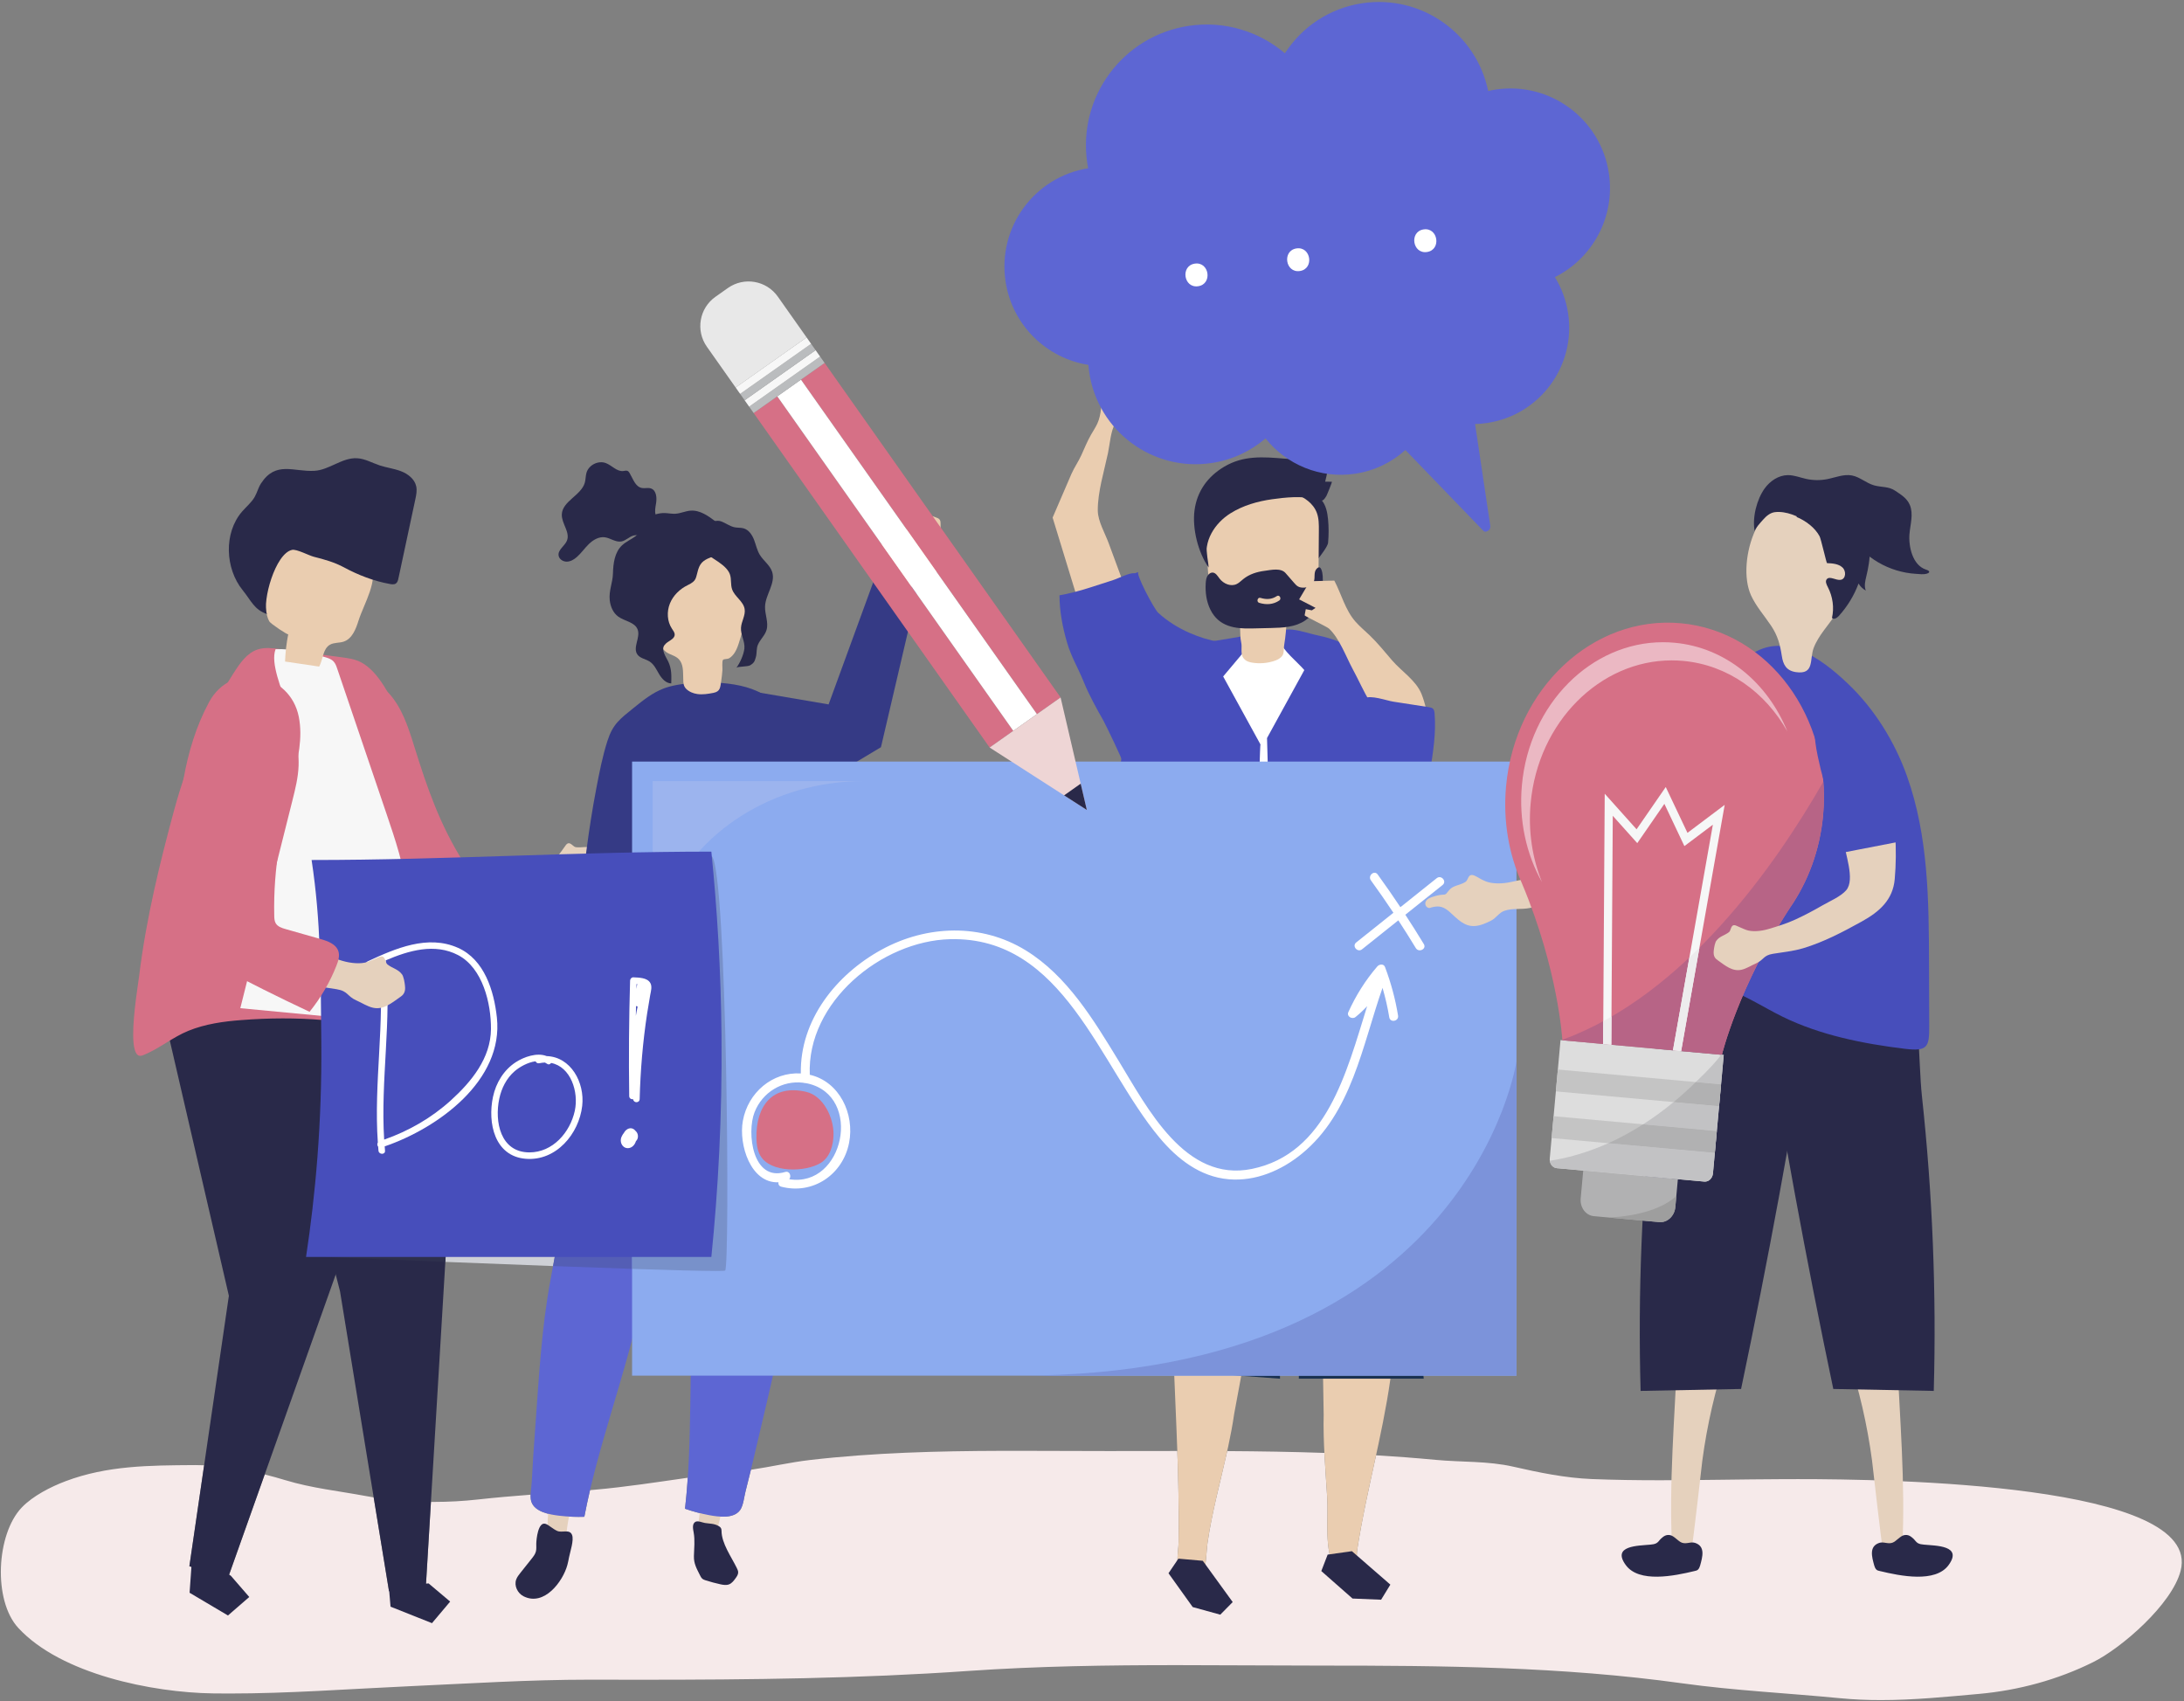 <?xml version="1.0" encoding="UTF-8"?>
<svg width="927px" height="722px" viewBox="0 0 927 722" version="1.1" xmlns="http://www.w3.org/2000/svg" xmlns:xlink="http://www.w3.org/1999/xlink">
    <rect x="0" y="0" width="927" height="722" fill="#808080" stroke="none"/>
    <!-- Generator: Sketch 60.1 (88133) - https://sketch.com -->
    <title>Group</title>
    <desc>Created with Sketch.</desc>
    <g id="Page-1" stroke="none" stroke-width="1" fill="none" fill-rule="evenodd">
        <g id="59890" transform="translate(-98, -33)">
            <g id="Group" transform="translate(98.362, 33.839)">
                <path d="M797.97,720.72 C792.231,720.72 786.461,720.488 780.625,719.922 C758.333,717.758 735.737,716.677 713.556,713.589 C662.649,706.502 611.719,706.083 560.443,706.083 C540.083,706.083 519.724,705.886 499.368,705.886 C469.731,705.886 440.105,706.305 410.526,708.363 C364.382,711.575 318.167,712.087 271.94,712.087 C264.965,712.087 257.984,712.075 251.009,712.059 C250.559,712.058 250.112,712.058 249.662,712.058 C224.067,712.058 198.571,713.698 173.014,714.856 C147.342,716.02 122.379,717.931 96.856,717.931 C94.554,717.931 92.245,717.916 89.933,717.882 C64.431,717.518 25.599,709.791 7.405,690.098 C-3.397,678.396 -1.933,650.246 8.886,638.965 C13.612,634.036 21.23,630.176 27.454,627.828 C45.182,621.138 63.224,621.121 81.749,620.983 C81.977,620.981 82.202,620.98 82.43,620.98 C83.709,620.98 84.992,621.007 86.279,621.059 L80.018,663.936 L96.532,668.479 L111.989,624.958 C114.955,625.695 117.884,626.51 120.755,627.383 C131.902,630.77 143.29,631.957 154.627,634.065 C155.823,634.288 157.03,634.495 158.247,634.688 L164.75,674.502 L180.352,673.17 L182.547,636.613 C182.913,636.616 183.28,636.617 183.646,636.617 C190.032,636.617 196.375,636.267 202.457,635.587 C209.907,634.755 217.38,634.124 224.86,633.549 C224.826,634.636 224.891,635.668 225.168,636.506 C226.623,640.909 233.024,641.998 237.056,642.474 C239.812,642.799 242.587,642.962 245.362,642.962 C246.129,642.962 246.896,642.95 247.662,642.925 C248.384,639.141 249.195,635.37 250.076,631.61 C250.718,631.556 251.361,631.5 252.002,631.444 C265.301,630.276 278.416,628.224 291.566,626.355 C291.27,630.755 290.889,635.141 290.391,639.509 C293.736,640.672 297.169,641.583 300.651,642.232 C302.334,642.547 304.453,642.882 306.541,642.882 C309.406,642.882 312.215,642.252 313.776,640.071 C315.156,638.143 315.492,634.414 316.078,632.148 C316.869,629.095 317.631,626.035 318.374,622.97 C326.743,621.733 335.004,619.8 343.41,618.827 C370.471,615.697 397.58,615.019 424.689,614.935 C426.888,614.929 429.085,614.926 431.283,614.926 C444.189,614.926 457.095,615.026 469.993,615.026 C479.785,615.026 489.568,614.998 499.354,614.994 C499.81,627.817 500.097,640.652 499.901,653.56 C499.829,658.412 497.979,664.759 501.987,668.312 C503.302,669.478 504.695,670.101 505.99,670.101 C507.639,670.101 509.129,669.09 510.099,666.901 C511.87,662.905 511.563,658.272 512.171,654.037 C514.057,640.911 517.656,628.029 520.526,615.044 C534.28,615.128 548.035,615.336 561.776,615.816 C562.094,621.989 562.566,628.157 562.943,634.324 C563.599,645.079 561.432,656.165 566.534,666.133 C567.544,668.106 569.273,669.701 571.063,669.701 C572.109,669.701 573.174,669.156 574.13,667.825 C576.126,665.043 575.207,660.228 575.701,656.998 C577.762,643.496 580.812,630.181 583.704,616.836 C592.13,617.334 600.554,617.964 608.974,618.761 C620.063,619.81 631.08,619.175 642.015,621.671 C652.993,624.176 664.076,626.462 675.325,626.909 C684.948,627.291 694.598,627.416 704.26,627.416 C721.449,627.416 738.671,627.018 755.802,626.954 C757.518,626.947 759.905,626.936 762.867,626.936 C801.212,626.936 934.788,628.768 925.208,665.838 C921.528,680.083 900.121,698.623 888.114,704.59 C872.945,712.129 856.357,716.589 839.66,718.093 C825.587,719.36 811.866,720.72 797.97,720.72" id="Fill-3" fill="#F6EAEA"></path>
                <path d="M251.726,359.675 C251.498,359.486 251.261,359.293 250.998,359.181 C248.544,358.134 246.638,359.058 244.001,358.724 C242.825,358.575 241.503,355.827 239.907,357.719 C239.318,358.418 238.115,360.335 236.873,361.837 C235.062,364.026 231.443,365.707 228.324,366.511 C224.132,367.592 219.669,368.639 215.397,369.079 C206.421,370.001 196.329,370.04 187.33,369.237 C187.993,354.317 179.595,339.353 166.513,332.148 C165.146,331.395 163.676,330.707 162.115,330.691 C160.795,330.678 159.515,331.15 158.341,331.751 C145.918,338.113 152.477,349.611 157.374,359.098 C160.43,365.019 163.909,370.835 167.807,376.244 C173.266,383.818 181.165,385.326 190.261,385.054 C199.9,384.766 209.659,384.301 219.055,381.961 C223.621,380.824 227.645,378.909 231.982,377.203 C236.267,375.517 236.778,377.52 240.909,377.006 C243.213,376.72 245.617,376.864 247.836,376.151 C251.816,374.873 253.186,370.779 254.735,367.32 C255.12,366.459 255.384,365.878 255.326,364.996 C255.232,363.561 254.314,362.509 253.441,361.433 C252.924,360.796 252.353,360.197 251.726,359.675" id="Fill-4" fill="#E5D1BD"></path>
                <path d="M153.951,367.14 C156.769,371.449 159.719,375.556 162.714,379.4 C167.18,385.132 172.214,391.237 179.304,392.829 C182.036,393.443 184.874,393.322 187.672,393.184 C200.934,392.526 214.18,391.536 227.393,390.214 C228.375,383.309 228.303,376.255 227.18,369.372 C226.865,367.44 226.384,365.374 224.902,364.096 C222.701,362.196 219.365,362.838 216.556,363.588 C211.98,364.81 207.405,366.031 202.83,367.253 C201.346,367.649 199.687,368.028 198.337,367.293 C197.456,366.813 196.873,365.937 196.34,365.087 C186.257,349.017 181.003,333.696 175.399,315.724 C172.928,307.802 170.306,299.612 164.752,293.447 C152.891,280.284 130.923,288.125 131.695,306.44 C132.575,327.322 142.104,349.023 153.951,367.14" id="Fill-5" fill="#D67086"></path>
                <path d="M560.782,557.677 L561.471,599.547 C561.189,611.164 562.236,622.745 562.943,634.324 C563.599,645.079 561.432,656.165 566.534,666.133 C568.134,669.258 571.539,671.435 574.13,667.825 C576.126,665.043 575.207,660.228 575.701,656.998 C579.407,632.725 586.305,609.054 589.747,584.736 C593.353,559.262 583.498,559.935 560.782,557.677" id="Fill-6" fill="#EACDB0"></path>
                <polyline id="Fill-7" fill="#292949" points="563.161 658.975 560.469 665.96 573.716 677.62 585.85 678.12 589.775 671.717 573.454 657.526 563.161 658.975"></polyline>
                <path d="M531.12,558.084 L523.483,599.26 C520.836,617.679 514.818,635.617 512.171,654.037 C511.563,658.272 511.87,662.905 510.099,666.901 C508.368,670.809 504.978,670.963 501.987,668.312 C497.979,664.759 499.829,658.412 499.901,653.56 C500.392,621.234 497.849,589.367 497.238,556.989 C497.23,556.565 497.248,556.078 497.577,555.809 C497.843,555.589 498.224,555.594 498.568,555.617 C501.712,555.827 530.955,558.973 531.12,558.084" id="Fill-8" fill="#EACDB0"></path>
                <polyline id="Fill-9" fill="#292949" points="499.808 660.694 495.609 666.891 505.882 681.24 517.591 684.466 522.859 679.114 510.163 661.606 499.808 660.694"></polyline>
                <polyline id="Fill-10" fill="#1A3151" points="603.936 584.318 598.224 524.456 595.469 485.562 586.206 453.795 536.193 446.033 474.359 456.631 471.387 468.645 483.287 579.848 542.928 584.318 542.119 515.106 551.319 558.006 550.928 584.318 603.936 584.318"></polyline>
                <path d="M487.485,336.837 C487.401,338.858 487.346,340.878 487.31,342.894 C486.586,383.955 488.85,425.539 489.11,466.941 C510.314,463.621 531.75,461.793 553.209,461.469 C558.177,461.393 580.76,464.881 583.904,461.915 C588.171,457.891 583.478,458.649 583.791,453.405 C584.195,446.621 580.935,441.065 582.166,433.026 C583.614,423.578 586.492,414.233 588.151,404.786 C591.475,385.844 593.477,366.67 594.127,347.45 C594.702,330.402 594.084,312.722 586.753,297.32 C568.674,259.339 510.388,260.022 494.395,299.679 C489.658,311.425 488.013,324.142 487.485,336.837" id="Fill-11" fill="#FFFFFF"></path>
                <path d="M553.256,283.558 L537.425,312.408 C538.253,341.551 539.08,370.694 539.907,399.838 C540.288,413.269 540.67,426.7 541.051,440.131 C541.183,444.794 541.299,449.459 541.448,454.122 C541.515,456.215 540.937,459.739 542.131,461.447 C544.722,465.155 554.197,463.999 558.329,464.324 C564.774,464.831 571.313,465.358 577.383,467.583 C581.425,469.064 585.255,471.295 589.518,471.894 C590.476,472.028 591.547,472.047 592.299,471.439 C593.14,470.76 593.284,469.554 593.363,468.476 C594.845,448.468 594.875,427.842 595.985,407.62 C596.858,391.716 599.012,375.685 598.253,359.758 C597.472,343.376 594.908,327.079 591.776,310.999 C589.922,301.479 587.742,291.773 582.502,283.612 C576.561,274.361 568.152,270.655 557.793,268.569 C554.135,267.833 540.518,262.684 542.791,271.001 C543.915,275.115 550.479,280.254 553.256,283.558" id="Fill-12" fill="#474EBB"></path>
                <path d="M518.815,286.271 L534.645,315.121 C534.314,315.121 532.638,385.839 532.503,390.612 C531.987,408.765 531.472,426.918 530.957,445.071 C530.814,450.116 531.492,456.027 530.505,460.986 C529.127,467.911 521.838,466.548 515.626,467.108 C502.039,468.333 487.734,470.652 474.11,469.964 C470.18,469.766 475.352,387.75 475.345,380.097 C475.318,352.57 469.639,322.03 483.622,297.067 C487.691,289.804 494.863,278.16 502.78,274.574 C510.158,271.232 520.719,270.664 528.728,268.791 L529.145,273.981 L518.815,286.271" id="Fill-13" fill="#474EBB"></path>
                <path d="M553.174,216.391 C555.667,220.759 556.868,225.79 557.089,230.814 C557.148,232.15 557.239,233.692 558.319,234.481 C559.475,235.325 558.459,237.177 559.338,236.048 C560.218,234.918 563.204,230.996 563.338,229.571 C563.653,226.232 563.648,222.863 563.324,219.525 C563.042,216.622 562.449,213.589 560.549,211.376 C559.423,210.063 557.92,209.141 556.44,208.247 C554.293,206.95 552.081,205.642 549.616,205.182 C545.366,204.391 542.76,205.915 546.509,208.879 C549.196,211.001 551.467,213.399 553.174,216.391" id="Fill-14" fill="#292949"></path>
                <path d="M526.623,273.379 C526.652,275.435 526.23,277.568 528.044,279.162 C528.916,279.929 530.095,280.236 531.242,280.418 C534.205,280.887 537.277,280.669 540.145,279.786 C541.325,279.422 542.5,278.929 543.391,278.074 C544.444,277.064 544.497,276.106 544.547,274.783 C544.606,273.233 544.92,271.658 545.122,270.086 C545.566,266.649 545.766,263.184 545.865,259.721 C550.957,258.847 556.945,257.201 558.686,251.867 C559.234,250.187 559.253,248.36 559.266,246.572 C559.321,239.183 559.375,231.794 559.429,224.404 C559.448,221.849 559.453,219.215 558.578,216.843 C557.042,212.682 553.14,210.201 549.314,208.64 C539.549,204.657 528.167,204.816 519.154,210.482 C516.756,211.989 514.492,213.928 513.11,216.561 C510.98,220.62 511.248,225.632 511.579,230.316 C511.884,234.639 512.189,238.963 512.495,243.286 C512.846,248.259 513.593,253.982 517.454,256.609 C519.505,258.003 522.154,258.259 523.921,260.063 C527.006,263.213 525.535,267.918 526.447,271.735 C526.575,272.269 526.616,272.821 526.623,273.379" id="Fill-15" fill="#EACDB0"></path>
                <path d="M542.628,254.031 C539.975,255.815 537.052,255.911 534.095,255.021 C532.838,254.643 533.371,252.533 534.63,252.912 C537.08,253.65 539.393,253.631 541.602,252.146 C542.713,251.399 543.733,253.289 542.628,254.031 Z M561.058,243.626 C560.975,242.256 560.377,238.241 558.316,240.764 C557.778,241.424 557.645,242.357 557.612,243.235 C557.578,244.114 557.618,245.018 557.342,245.846 C556.706,247.745 554.605,248.609 552.732,248.575 C551.988,248.562 551.229,248.44 550.571,248.065 C549.932,247.701 549.425,247.123 548.93,246.555 C547.728,245.176 546.527,243.798 545.326,242.419 C543.261,240.049 539.164,241.074 536.381,241.437 C533.175,241.856 529.966,242.824 527.346,244.934 C527.081,245.147 526.823,245.37 526.564,245.594 C525.932,246.139 525.297,246.678 524.563,247.036 C522.086,248.242 519.019,246.983 517.283,244.727 C516.487,243.693 515.745,242.363 514.51,242.19 C513.543,242.055 512.602,242.748 512.106,243.652 C511.61,244.557 511.476,245.636 511.409,246.684 C511.165,250.501 511.691,254.437 513.345,257.822 C516.933,265.163 523.869,266.064 530.84,265.9 C533.595,265.835 536.35,265.77 539.106,265.705 C544.143,265.586 549.468,265.377 553.712,262.449 C557.455,259.865 559.68,255.473 560.592,250.873 C561.063,248.499 561.204,246.048 561.058,243.626 L561.058,243.626 Z" id="Fill-16" fill="#292949"></path>
                <path d="M562.11,203.586 C562.597,201.795 562.957,199.97 563.185,198.128 C561.481,198.726 559.624,198.886 557.842,198.586 C557.838,197.524 557.834,196.461 557.83,195.398 C557.822,194.515 545.867,193.896 544.895,193.816 C535.801,193.07 527.484,192.361 519.261,197.241 C512.236,201.411 507.732,207.636 506.655,215.74 C505.625,223.482 508.159,233.594 512.636,240.02 C512.61,237.958 511.424,233.097 511.91,231.138 C512.208,229.175 512.886,227.282 513.822,225.534 C515.69,222.045 518.584,219.109 521.928,217.013 C527.258,213.673 533.455,211.907 539.645,211.044 C545.316,210.254 552.227,209.526 557.829,211.028 C560.522,211.75 560.969,212.426 562.6,209.707 C562.888,209.228 565.168,203.632 564.945,203.628 C564,203.614 563.055,203.6 562.11,203.586" id="Fill-17" fill="#292949"></path>
                <path d="M598.486,311.17 C595.861,311.114 593.383,309.932 591.194,308.483 C582.445,302.691 578.642,292.101 573.833,283.211 C570.965,277.909 568.156,270.042 563.709,265.934 C562.875,265.164 553.309,260.617 553.389,260.319 L553.874,257.704 L556.474,258.204 L558.017,257.147 L551.055,253.548 L555.625,245.848 L565.996,245.587 C569.017,251.359 570.607,258.037 574.962,262.994 C576.804,265.091 578.974,266.87 580.989,268.802 C584.448,272.12 587.433,275.879 590.562,279.499 C594.57,284.138 600.669,287.92 603.015,293.74 C604.324,296.985 606.478,304.294 604.984,307.548 C603.888,309.933 601.11,311.225 598.486,311.17" id="Fill-18" fill="#EACDB0"></path>
                <path d="M606.106,299.296 C606.739,299.394 607.416,299.513 607.874,299.961 C608.388,300.462 608.49,301.239 608.548,301.954 C609.221,310.191 607.944,318.451 606.585,326.603 C604.696,337.943 602.291,349.961 594.336,358.259 C589.752,363.04 582.333,366.221 576.492,363.096 C571.384,360.364 569.512,354.032 568.717,348.293 C566.365,331.329 569.25,313.675 576.882,298.343 C577.392,297.318 577.956,296.265 578.884,295.595 C581.16,293.952 588.263,296.531 590.95,296.948 C596.002,297.73 601.054,298.513 606.106,299.296" id="Fill-19" fill="#474EBB"></path>
                <path d="M475.498,264.093 C478.912,261.291 480.167,256.647 478.634,252.493 C475.831,244.903 473.029,237.312 470.226,229.722 C468.653,225.46 465.649,220.38 465.595,215.934 C465.499,208.076 468.299,199.165 469.911,191.505 C470.729,187.616 471.03,182.115 473.071,178.683 C473.453,178.04 478.649,173.371 478.542,173.198 L477.745,171.635 L476.195,172.439 L475.021,172.06 L478.748,168.479 L474.414,164.468 L467.808,166.248 C466.981,170.464 467.228,174.984 465.405,178.936 C464.634,180.607 463.595,182.138 462.684,183.738 C461.119,186.485 459.937,189.421 458.638,192.297 C457.382,195.079 455.576,197.623 454.377,200.378 C451.703,206.525 449.073,212.692 446.421,218.849 L458.712,258.996 C460.904,266.156 469.721,268.833 475.498,264.093" id="Fill-20" fill="#EACDB0"></path>
                <path d="M504.74,267.866 C499.756,265.693 495.058,262.773 491.202,259.2 C489.427,257.555 481.404,242.339 482.865,241.938 C482.742,241.977 482.618,242.016 482.495,242.055 L481.415,242.457 L481.268,242.441 C478.872,242.198 474.552,244.581 472.218,245.323 C464.639,247.733 457.132,250.486 449.342,251.822 C449.344,258.64 450.66,265.416 452.568,271.94 C454.313,277.909 457.295,282.789 459.562,288.413 C461.915,294.249 464.963,299.664 468.045,305.138 C468.798,306.475 476.348,322.025 475.911,322.1 C480.288,321.351 483.661,317.886 486.348,314.351 C492.659,306.046 495.659,294.793 503.58,288.017 C509.733,282.752 517.778,282.242 516.99,271.605 C512.913,270.871 508.735,269.609 504.74,267.866" id="Fill-21" fill="#474EBB"></path>
                <path d="M374.182,240.436 C374.253,241.665 373.572,243.06 373.137,244.176 C371.619,248.069 371.123,252.355 371.713,256.491 C375.745,256.478 379.779,257.134 383.6,258.425 C384.436,255.404 385.271,252.384 386.107,249.364 C386.238,248.89 386.377,248.401 386.689,248.02 C387.091,247.53 387.716,247.294 388.305,247.06 C391.546,245.772 394.566,243.935 397.2,241.649 C397.773,241.152 398.345,240.609 398.632,239.907 C398.891,239.273 398.893,238.567 398.892,237.882 C398.884,232.42 398.875,226.959 398.866,221.497 C398.866,220.887 398.851,220.234 398.503,219.733 C398.145,219.218 397.516,218.98 396.925,218.77 C395.992,218.439 395.058,218.108 394.125,217.778 C393.865,217.641 393.585,217.54 393.282,217.479 C391.384,216.806 390.931,216.859 389.055,217.474 C388.691,217.593 384.621,218.507 384.588,218.163 C385.149,223.953 383.494,229.93 380.035,234.607 C379.799,234.927 379.508,235.267 379.112,235.301 C378.692,235.337 378.336,235.014 378.05,234.705 C376.774,233.328 375.719,231.748 374.935,230.042 C373.429,230.419 371.922,230.796 370.415,231.173 C370.017,233.58 370.819,236.275 372.532,238.031 C372.713,238.217 372.884,238.368 373.04,238.5 C373.691,239.049 374.116,239.285 374.182,240.436" id="Fill-22" fill="#EACDB0"></path>
                <polyline id="Fill-23" fill="#353A85" points="389.362 248.67 370.538 245.587 351.34 298.127 305.985 290.401 315.863 350.854 373.559 316.299 389.362 248.67"></polyline>
                <path d="M240.156,651.944 C237.293,652.134 234.675,651.128 231.901,650.817 C232.033,641.017 233.095,631.621 235.206,621.946 C239.52,626.735 243.153,623.951 243.006,632.95 C242.958,635.863 239.595,647.512 240.156,651.944" id="Fill-24" fill="#E5D1BD"></path>
                <path d="M231.274,645.943 C228.019,644.778 227.285,652.551 227.26,654.379 C227.245,655.477 227.375,656.597 227.096,657.659 C226.789,658.829 226.017,659.812 225.265,660.758 C223.689,662.739 222.113,664.72 220.537,666.701 C219.829,667.592 219.108,668.504 218.728,669.577 C217.787,672.236 219.342,675.389 221.86,676.662 C230.596,681.074 238.576,670.388 240.468,663.334 C240.758,662.252 240.97,661.152 241.181,660.052 C241.618,657.778 243.34,652.819 242.437,650.597 C241.384,648.005 238.194,649.883 236.103,648.906 C234.164,648 232.591,646.415 231.274,645.943" id="Fill-25" fill="#292949"></path>
                <path d="M293.34,490.481 C285.195,512.654 275.797,534.342 270.437,557.553 C263.816,586.226 253.141,614.188 247.662,642.925 C244.122,643.04 240.574,642.889 237.056,642.474 C233.024,641.998 226.623,640.909 225.168,636.506 C224.424,634.255 225.213,630.595 225.326,628.257 C225.69,620.769 226.224,613.289 226.775,605.813 C228.333,584.659 229.402,563.247 233.292,542.393 C237.385,520.456 241.305,498.443 244.906,476.508 C246.767,465.172 249.059,453.906 251.879,442.768 C252.606,439.898 260.172,410.319 261.657,410.553 C279.285,413.36 295.777,419.198 311.129,428.302 C312.621,429.187 314.061,430.242 314.58,431.817 C315.099,433.392 314.629,434.75 314.148,436.179 C309.56,449.814 303.442,462.6 298.55,476.181 C296.848,480.906 295.121,485.631 293.34,490.481" id="Fill-26" fill="#5D66D3"></path>
                <path d="M294.875,650.352 C297.552,651.385 300.351,651.204 303.092,651.731 C305.88,642.336 307.661,633.049 308.523,623.184 C302.98,626.473 300.339,622.735 297.803,631.37 C296.982,634.165 296.729,646.288 294.875,650.352" id="Fill-27" fill="#E5D1BD"></path>
                <path d="M305.894,648.903 C305.901,654.216 310.083,659.937 312.397,664.715 C312.669,665.277 312.947,665.862 312.958,666.486 C312.974,667.414 312.408,668.238 311.864,668.99 C311.11,670.034 310.29,671.131 309.091,671.601 C307.912,672.062 306.588,671.831 305.351,671.559 C303.283,671.105 301.235,670.557 299.217,669.915 C298.714,669.756 298.201,669.584 297.79,669.252 C297.305,668.858 297.013,668.281 296.735,667.721 C295.307,664.848 294.094,662.809 294.171,659.609 C294.25,656.303 294.667,652.878 294.063,649.602 C293.764,648.013 293.368,645.981 294.73,645.109 C295.782,644.434 297.709,645.364 298.855,645.551 C300.876,645.88 302.744,645.755 304.606,646.817 C304.985,647.033 305.355,647.293 305.589,647.662 C305.826,648.037 305.893,648.46 305.894,648.903" id="Fill-28" fill="#292949"></path>
                <path d="M292.119,480.378 C293.3,503.97 295.823,527.472 294.037,551.227 C291.831,580.572 293.707,610.443 290.391,639.509 C293.736,640.672 297.169,641.583 300.651,642.232 C304.643,642.978 311.077,643.842 313.776,640.071 C315.156,638.143 315.492,634.414 316.078,632.148 C317.958,624.891 319.673,617.589 321.37,610.288 C326.174,589.629 331.522,568.867 334.01,547.8 C336.626,525.638 339.431,503.455 342.516,481.443 C344.111,470.065 345.273,458.627 345.893,447.155 C346.053,444.199 347.627,413.708 346.138,413.491 C328.474,410.927 310.993,411.596 293.627,415.723 C291.939,416.124 290.251,416.702 289.287,418.052 C288.322,419.402 288.368,420.838 288.402,422.346 C288.728,436.727 290.766,450.754 291.397,465.176 C291.616,470.193 291.861,475.218 292.119,480.378" id="Fill-29" fill="#5D66D3"></path>
                <path d="M282.198,291.058 C281.911,291.155 281.625,291.257 281.341,291.365 C276.599,293.165 272.565,296.403 268.619,299.591 C262.692,304.378 259.773,306.477 257.484,313.567 C255.349,320.18 254.013,327.163 252.705,333.977 C245.994,368.96 244.697,403.797 239.88,439.043 C238.568,448.637 237.556,459.916 244.651,466.506 C257.24,456.708 273.066,456.142 288.335,456.129 C299.058,456.119 309.542,452.646 320.29,453.843 C325.769,454.453 330.879,454.007 336.037,453.561 C340.548,453.171 345.095,452.781 349.959,453.098 C352.473,453.261 355.675,453.234 356.666,450.918 C353.058,440.104 353.12,428.474 352.304,417.104 C350.192,387.692 340.448,359.469 336.516,330.256 C335.179,320.326 334.466,303.845 326.777,296.329 C318.42,288.161 299.359,287.994 288.62,289.592 C286.445,289.915 284.279,290.354 282.198,291.058" id="Fill-30" fill="#353A85"></path>
                <path d="M290.173,290.564 C290.349,290.907 290.586,291.236 290.902,291.548 C292.15,292.779 293.879,293.477 295.595,293.723 C297.857,294.047 300.157,293.671 302.401,293.243 C305.434,292.665 305.326,290.889 305.766,288.137 C306.006,286.632 306.157,285.117 306.27,283.598 C306.332,282.766 306.01,279.786 306.54,279.202 C306.9,278.807 308.366,278.94 309.008,278.605 C310.026,278.073 310.877,277.094 311.488,276.143 C312.474,274.609 313.017,272.84 313.549,271.096 C314.473,268.062 315.398,265.027 316.322,261.993 C317.267,258.892 318.217,255.766 318.52,252.539 C318.977,247.675 318.191,240.809 314.52,237.252 C311.171,234.008 306.285,232.872 301.804,232.299 C295.871,231.541 289.721,232.627 284.596,235.777 C282.526,237.048 280.564,238.698 279.343,240.965 C277.459,244.461 277.602,248.825 277.805,252.906 C277.992,256.672 278.179,260.438 278.366,264.205 C278.58,268.536 279.12,273.528 282.366,275.877 C284.089,277.125 286.342,277.391 287.817,278.991 C289.665,280.994 289.545,284 289.622,286.54 C289.667,287.992 289.558,289.366 290.173,290.564" id="Fill-31" fill="#EACDB0"></path>
                <path d="M308.955,241.876 C309.159,242.229 309.33,242.595 309.462,242.976 C310.154,244.973 309.686,247.227 310.362,249.23 C311.432,252.404 315.137,254.312 315.695,257.616 C316.152,260.317 314.306,262.886 314.15,265.621 C313.98,268.61 315.894,271.438 315.597,274.388 C315.339,276.951 313.713,280.552 312.183,282.605 C312.658,281.969 316.947,282.196 318.06,281.516 C319.765,280.475 319.959,279.818 320.466,278.042 C320.97,276.278 320.58,274.539 321.365,272.732 C322.327,270.515 324.306,268.888 324.999,266.524 C325.945,263.298 324.228,259.894 324.362,256.535 C324.565,251.45 328.959,246.66 327.365,241.828 C326.429,238.993 323.677,237.181 322.128,234.628 C320.953,232.69 320.519,230.406 319.704,228.291 C318.888,226.176 317.487,224.059 315.312,223.418 C314.105,223.061 312.805,223.207 311.567,222.977 C309.427,222.579 307.649,221.102 305.587,220.404 C302.637,219.406 297.433,222.389 295.711,224.89 C294.002,227.371 294.865,229.481 296.612,231.675 C299.521,235.329 306.553,237.72 308.955,241.876" id="Fill-32" fill="#292949"></path>
                <path d="M269.228,226.857 C267.46,228.154 265.278,229.091 263.663,230.607 C260.516,233.561 259.917,238.287 259.804,242.603 C259.702,246.445 258.022,249.86 258.438,253.865 C258.718,256.554 259.861,259.274 262.05,260.862 C264.775,262.84 269.055,263.164 270.27,266.305 C271.591,269.716 268.057,274.012 270.202,276.975 C271.386,278.61 273.705,278.849 275.398,279.948 C277.287,281.174 278.258,283.362 279.411,285.296 C280.565,287.23 282.298,289.167 284.549,289.215 C284.64,285.791 284.741,283.078 283.279,279.947 C282.427,278.123 279.918,274.757 281.845,272.782 C283.06,271.14 285.929,270.606 286.003,268.565 C286.037,267.606 285.368,266.79 284.841,265.989 C282.798,262.889 282.59,258.759 283.975,255.314 C285.36,251.87 288.214,249.118 291.555,247.5 C295.471,245.604 294.84,244.647 295.978,240.898 C297.025,237.448 298.983,236.639 302.089,235.381 C304.878,234.252 305.774,233.549 306.804,230.939 C307.556,229.029 308.484,226.741 307.391,224.61 C306.523,222.916 304.961,221.704 303.447,220.55 C300.285,218.139 296.732,215.605 292.766,215.89 C290.564,216.049 288.492,217.084 286.287,217.209 C284.816,217.292 283.354,216.967 281.882,216.918 C279.372,216.834 276.725,217.597 274.693,219.091 C272.643,220.598 272.701,222.176 271.562,224.315 C271.005,225.362 270.176,226.162 269.228,226.857" id="Fill-33" fill="#292949"></path>
                <path d="M278.108,212.779 C278.493,210.394 278.246,207.285 275.968,206.48 C274.72,206.038 273.321,206.522 272.023,206.258 C269.259,205.696 268.317,202.347 266.867,199.927 C266.65,199.565 266.392,199.198 266.006,199.026 C265.454,198.78 264.822,198.998 264.222,199.071 C261.471,199.407 259.38,196.692 256.788,195.707 C253.581,194.489 249.546,196.494 248.579,199.786 C248.182,201.139 248.252,202.592 247.879,203.952 C246.369,209.46 238.303,211.804 238.098,217.512 C237.961,221.369 241.736,225.064 240.268,228.634 C239.33,230.917 236.393,232.473 236.729,234.918 C236.945,236.491 238.62,237.562 240.208,237.54 C241.795,237.518 243.254,236.647 244.45,235.602 C246.348,233.944 247.779,231.817 249.587,230.062 C251.396,228.306 253.807,226.883 256.308,227.195 C258.73,227.497 260.922,229.383 263.329,228.98 C265.255,228.657 266.684,226.939 268.576,226.455 C270.346,226.002 272.186,226.697 274.009,226.807 C275.833,226.917 278.073,225.968 278.121,224.142 C278.133,223.7 278.009,223.242 278.148,222.822 C278.537,221.645 280.548,221.712 280.93,220.533 C279.978,219.065 278.636,219.591 277.953,217.674 C277.425,216.192 277.866,214.278 278.108,212.779" id="Fill-34" fill="#292949"></path>
                <polygon id="Fill-35" fill="#8CABEF" points="267.925 583.021 643.313 583.021 643.313 322.395 267.925 322.395"></polygon>
                <path d="M276.676,388.572 L276.676,330.681 L366.276,330.681 C327.607,330.681 294.66,352.443 282.105,382.939 C280.38,384.729 278.57,386.606 276.676,388.572" id="Fill-36" fill="#9CB4EE"></path>
                <path d="M643.313,583.021 L432.01,583.021 C623.793,583.021 643.313,449.6 643.313,449.6 L643.313,583.021" id="Fill-37" fill="#7C93DA"></path>
                <path d="M604.786,140.821 C604.77,140.726 604.758,140.63 604.74,140.535 L604.904,140.681 L604.786,140.821" id="Fill-38" fill="#C1C1C1"></path>
                <polyline id="Fill-39" fill="#292949" points="80.708 666.72 80.107 675.166 96.397 684.813 105.443 676.969 97.599 667.923 81.309 658.275 80.708 666.72"></polyline>
                <polyline id="Fill-40" fill="#292949" points="72.321 409.899 70.495 435.548 96.783 549.126 80.018 663.936 96.532 668.479 145.326 531.099 146.972 489.502 137.207 403.731 72.321 409.899"></polyline>
                <polyline id="Fill-41" fill="#292949" points="178.357 425.037 188.793 532.606 180.352 673.17 164.75 674.502 143.962 547.241 111.678 420.962 178.357 425.037"></polyline>
                <polyline id="Fill-42" fill="#292949" points="164.681 672.637 165.401 681.073 182.993 688.069 190.709 678.913 181.554 671.197 164.681 672.637"></polyline>
                <path d="M57.318,423.324 C56.085,433.109 55.021,446.358 58.738,447.232 C59.435,447.396 60.148,447.118 60.8,446.845 C67.684,443.964 72.813,439.436 79.592,436.666 C86.697,433.763 94.595,432.648 102.285,432.092 C113.791,431.201 125.466,431.12 136.991,432.113 C146.052,432.894 155.059,434.608 163.987,436.292 C171.415,437.694 178.156,440.638 185.844,440.902 C193.724,441.171 201.679,439.575 208.793,436.159 C209.054,436.034 209.33,435.89 209.46,435.631 C209.602,435.349 209.528,435.011 209.451,434.704 C208.307,430.159 207.609,425.704 205.083,421.776 C202.263,417.39 200.494,412.006 198.631,407.153 C194.746,397.039 191.194,386.493 188.845,375.904 C185.134,361.457 180.65,347.295 177.115,332.82 C174.665,322.787 172.536,312.613 168.802,302.955 C165.877,295.392 160.425,284.222 152.873,280.242 C150.318,278.895 147.386,278.493 144.522,278.112 C135.834,276.958 127.146,275.803 118.458,274.648 C115.291,274.227 111.994,273.817 108.963,274.825 C104.419,276.336 101.493,280.639 98.908,284.668 C87.313,302.736 79.048,322.655 73.413,343.497 C70.471,354.38 67.661,365.298 65.215,376.296 C62.485,388.569 60.201,400.945 58.694,413.422 C58.527,414.808 57.903,418.675 57.318,423.324" id="Fill-43" fill="#D67086"></path>
                <path d="M126.375,324.194 C126.191,329.166 124.974,334.034 123.763,338.861 C116.387,368.261 109.011,397.662 101.635,427.062 C125.053,429.287 148.471,431.512 171.89,433.737 C172.203,422.467 172.517,411.197 172.83,399.928 C173.032,392.703 173.231,385.452 172.449,378.26 C171.185,366.66 167.397,355.471 163.633,344.387 C156.677,323.907 149.721,303.426 142.765,282.946 C142.394,281.85 142,280.718 141.192,279.874 C140.225,278.863 138.809,278.41 137.449,278.026 C130.881,276.169 123.431,274.403 116.608,274.691 C114.292,280.635 119.387,291.916 121.093,297.846 C123.576,306.476 126.713,315.111 126.375,324.194" id="Fill-44" fill="#F7F7F7"></path>
                <path d="M135.113,282.075 C130.284,281.361 125.457,280.647 120.629,279.933 C120.769,276.044 121.22,272.167 121.976,268.349 C121.884,268.813 114.548,263.916 113.958,262.916 C112.259,260.039 112.494,255.528 112.002,252.264 C110.953,245.31 110.099,237.515 114.301,231.877 C118.653,226.038 126.892,224.74 134.153,225.303 C143.268,226.009 153.144,229.713 157.01,237.999 C160.501,245.483 154.095,255.322 151.8,262.615 C150.669,266.211 149.089,270.285 145.515,271.481 C143.617,272.117 141.428,271.799 139.689,272.791 C136.624,274.54 136.812,278.982 135.113,282.075" id="Fill-45" fill="#EACDB0"></path>
                <path d="M172.733,226.014 C173.795,221.045 174.857,216.076 175.92,211.107 C176.314,209.261 176.709,207.345 176.29,205.505 C175.593,202.445 172.783,200.286 169.854,199.158 C166.926,198.03 163.756,197.67 160.777,196.682 C157.597,195.628 154.584,193.85 151.24,193.651 C144.881,193.273 139.426,198.641 133.065,198.992 C124.258,199.477 116.715,194.682 110.425,204.334 C109.27,206.108 108.78,208.237 107.732,210.076 C106.379,212.452 104.182,214.209 102.393,216.277 C94.525,225.368 95.196,240.475 102.637,249.644 C106.244,254.09 107.512,257.904 112.925,259.772 C110.92,254.345 116.409,234.127 123.602,232.541 C125.508,232.122 130.805,234.949 132.815,235.459 C137.265,236.588 141.583,237.769 145.652,239.971 C151.69,243.239 158.347,245.802 165.123,247.021 C165.99,247.177 166.963,247.311 167.682,246.803 C168.359,246.325 168.581,245.438 168.754,244.628 C170.08,238.423 171.407,232.219 172.733,226.014" id="Fill-46" fill="#292949"></path>
                <path d="M426.435,118.535 C423.006,95.611 438.681,74.246 461.506,70.571 C461.367,69.855 461.235,69.137 461.126,68.409 C456.939,40.41 476.242,14.318 504.24,10.131 C519.474,7.853 534.135,12.54 545.018,21.787 C552.147,10.707 563.821,2.63 577.874,0.528 C602.887,-3.213 626.248,13.32 631.299,37.788 C632.346,37.55 633.404,37.336 634.483,37.175 C657.567,33.722 679.078,49.636 682.531,72.72 C685.307,91.289 675.547,108.833 659.609,116.785 C662.427,121.353 664.389,126.551 665.233,132.195 C668.574,154.534 653.174,175.351 630.835,178.692 C629.122,178.948 627.419,179.089 625.731,179.129 L632.202,222.395 C632.455,224.275 630.159,225.385 629.335,224.531 L596.158,190.158 C590.396,195.36 583.1,198.988 574.846,200.223 C559.879,202.461 545.602,196.277 536.801,185.239 C530.51,190.623 522.686,194.371 513.892,195.687 C488.947,199.417 465.701,182.219 461.97,157.274 C461.807,156.189 461.699,155.109 461.615,154.032 C443.88,151.226 429.231,137.235 426.435,118.535" id="Fill-47" fill="#5D66D3"></path>
                <path d="M506.771,111.052 C512.943,110.129 514.388,119.72 508.205,120.645 C502.033,121.568 500.588,111.977 506.771,111.052" id="Fill-48" fill="#FFFFFF"></path>
                <path d="M549.937,104.596 C556.11,103.673 557.555,113.264 551.372,114.189 C545.2,115.112 543.755,105.521 549.937,104.596" id="Fill-49" fill="#FFFFFF"></path>
                <path d="M603.896,96.526 C610.069,95.603 611.513,105.194 605.331,106.119 C599.159,107.042 597.714,97.451 603.896,96.526" id="Fill-50" fill="#FFFFFF"></path>
                <path d="M611.948,374.772 C606.677,378.98 601.406,383.188 596.136,387.396 C598.818,391.506 601.447,395.651 603.99,399.855 C605.263,401.961 601.834,403.621 600.573,401.535 C598.173,397.565 595.691,393.652 593.161,389.771 C588.028,393.869 582.894,397.967 577.762,402.065 C575.847,403.593 573.358,400.704 575.279,399.17 C580.542,394.967 585.806,390.766 591.069,386.563 C587.978,381.914 584.796,377.326 581.515,372.802 C580.081,370.826 582.952,368.316 584.395,370.307 C587.706,374.872 590.916,379.503 594.038,384.193 C599.18,380.088 604.323,375.982 609.465,371.877 C611.379,370.349 613.869,373.239 611.948,374.772" id="Fill-51" fill="#FFFFFF"></path>
                <path d="M340.565,458.701 C340.814,458.806 341.09,458.848 341.375,458.829 C341.763,458.893 342.149,458.95 342.537,459.039 C365.959,464.366 357.918,503.353 334.641,499.66 C335.643,498.372 334.815,495.999 332.909,496.577 C319.026,500.79 316.508,479.887 319.905,471.224 C323.235,462.734 331.695,457.611 340.565,458.701 Z M593.043,430.194 C591.888,423.111 590.035,416.295 587.508,409.587 C586.95,408.105 585.067,408.373 584.234,409.343 C579.168,415.243 575.143,421.654 571.938,428.741 C571.106,430.581 573.596,431.939 574.971,430.832 C576.769,429.383 578.406,427.835 579.922,426.2 C571.165,454.274 562.688,488.787 531.003,495.278 C502.662,501.084 486.683,469.438 474.389,449.316 C463.843,432.055 452.649,413.357 435.021,402.52 C416.189,390.945 393.005,391.742 373.872,402.196 C354.576,412.741 339.131,432.095 339.556,454.756 C327.517,454.058 317.136,462.816 314.946,474.862 C313.101,485.01 318.249,501.442 330.05,500.953 C329.919,501.751 330.257,502.57 331.277,502.833 C344.628,506.295 357.34,497.776 360.024,484.268 C362.472,471.948 355.974,458.221 343.349,455.318 C342.053,424.492 373.779,398.494 402.919,397.772 C451.076,396.579 466.2,451.276 491.661,481.865 C499.269,491.005 508.959,498.633 521.167,499.672 C532.558,500.642 543.525,495.953 552.228,488.814 C573.395,471.453 577.809,443.104 586.453,418.43 C587.653,422.526 588.617,426.674 589.311,430.935 C589.707,433.364 593.438,432.62 593.043,430.194 L593.043,430.194 Z" id="Fill-52" fill="#FFFFFF"></path>
                <path d="M321.04,485.913 C320.819,484.737 320.729,483.526 320.705,482.331 C320.429,468.459 327.577,459.225 341.846,462.574 C349.192,464.298 353.459,473.551 353.425,480.467 C353.401,485.114 351.998,490.226 348.074,492.684 C341.689,496.682 326.599,497.146 322.33,489.595 C321.685,488.454 321.284,487.205 321.04,485.913" id="Fill-53" fill="#D67086"></path>
                <polyline id="Fill-54" fill="#D67086" points="429.726 309.346 329.562 167.374 319.521 174.458 419.685 316.43 429.726 309.346"></polyline>
                <polyline id="Fill-55" fill="#D67086" points="449.809 295.177 349.645 153.205 339.603 160.289 439.767 302.261 449.809 295.177"></polyline>
                <polyline id="Fill-56" fill="#FFFFFF" points="439.767 302.261 339.603 160.289 329.562 167.374 429.726 309.346 439.767 302.261"></polyline>
                <polyline id="Fill-57" fill="#BABCBE" points="317.61 171.75 319.521 174.458 349.645 153.205 347.734 150.497 317.61 171.75"></polyline>
                <polyline id="Fill-58" fill="#F7F7F7" points="315.699 169.042 317.61 171.75 347.734 150.497 345.823 147.788 315.699 169.042"></polyline>
                <polyline id="Fill-59" fill="#BABCBE" points="313.788 166.333 315.699 169.042 345.823 147.788 343.912 145.08 313.788 166.333"></polyline>
                <path d="M299.665,146.314 L311.878,163.625 L342.002,142.372 L329.789,125.061 C324.946,118.197 315.456,116.559 308.592,121.401 L303.325,125.117 C296.461,129.96 294.822,139.45 299.665,146.314" id="Fill-60" fill="#E8E8E8"></path>
                <polyline id="Fill-61" fill="#F7F7F7" points="311.878 163.625 313.788 166.333 343.912 145.08 342.002 142.372 311.878 163.625"></polyline>
                <polyline id="Fill-62" fill="#EED5D5" points="449.808 295.177 419.685 316.43 460.938 342.927 449.808 295.177"></polyline>
                <polyline id="Fill-63" fill="#292949" points="458.337 331.766 451.296 336.734 460.938 342.927 458.337 331.766"></polyline>
                <path d="M234.385,536.511 C218.98,535.938 203.045,535.315 188.665,534.742 L188.793,532.606 L184.133,484.568 C202.032,466.007 222.688,444.581 241.646,424.914 C241.106,429.616 240.524,434.328 239.88,439.043 C238.568,448.637 237.556,459.916 244.651,466.506 C245.418,465.909 246.198,465.346 246.988,464.816 C246.24,468.703 245.547,472.602 244.906,476.508 C241.627,496.483 238.083,516.523 234.385,536.511" id="Fill-64" fill="#CED0D6"></path>
                <path d="M267.925,537.699 C257.681,537.361 246.188,536.95 234.385,536.511 C238.083,516.523 241.627,496.483 244.906,476.508 C245.547,472.602 246.24,468.703 246.988,464.816 C253.388,460.52 260.517,458.344 267.925,457.244 L267.925,537.699" id="Fill-65" fill="#545EB5"></path>
                <path d="M244.651,466.506 C237.556,459.916 238.568,448.637 239.88,439.043 C240.524,434.328 241.106,429.616 241.646,424.914 C250.996,415.214 259.934,405.941 267.925,397.651 L267.925,457.244 C260.517,458.344 253.388,460.52 246.988,464.816 C246.198,465.346 245.418,465.909 244.651,466.506" id="Fill-66" fill="#373D7A"></path>
                <path d="M303.47,538.589 C297.223,538.589 284.135,538.235 267.925,537.699 L267.925,397.651 C270.992,394.47 273.918,391.433 276.676,388.572 L276.676,410.295 C276.676,400.685 278.593,391.469 282.105,382.939 C294.11,370.483 301.765,362.54 301.765,362.54 C308.284,368.971 309.517,537.097 307.427,538.423 C307.248,538.537 305.861,538.589 303.47,538.589" id="Fill-67" fill="#7891CA"></path>
                <path d="M276.676,410.295 L276.676,388.572 C278.57,386.606 280.38,384.729 282.105,382.939 C278.593,391.469 276.676,400.685 276.676,410.295" id="Fill-68" fill="#8498C9"></path>
                <path d="M140.26,532.761 C138.609,532.692 137.72,532.654 137.72,532.654 C138.142,532.22 138.812,531.529 139.709,530.603 L140.26,532.761" id="Fill-69" fill="#2E304D"></path>
                <path d="M188.665,534.742 C165.817,533.83 146.895,533.04 140.26,532.761 L139.709,530.603 C145.948,524.157 163.147,506.33 184.133,484.568 L188.793,532.606 L188.665,534.742" id="Fill-70" fill="#2E304D"></path>
                <path d="M301.574,532.654 L129.532,532.654 C133.497,506.593 136.339,475.812 136.016,441.28 C135.76,413.951 135.879,390.339 131.897,364.167 C189.244,364.167 244.226,360.611 301.574,360.611 C304.013,384.639 305.64,410.849 305.894,438.965 C306.2,473.018 304.44,504.407 301.574,532.654" id="Fill-71" fill="#474EBB"></path>
                <path d="M190.981,466.209 C182.778,473.64 173.115,479.199 162.694,482.836 C161.113,457.477 165.982,432.107 163.355,406.762 C173.158,402.568 184.192,399.353 194.066,404.525 C204.529,410.006 208.115,425.03 208.029,435.928 C207.932,448.299 199.733,458.28 190.981,466.209 Z M210.539,431.013 C209.315,419.721 205.292,406.484 194.071,401.46 C181.235,395.713 167.476,401.695 155.715,407.18 C154.097,407.935 155.505,410.33 157.117,409.578 C158.279,409.036 159.47,408.485 160.683,407.937 C163.084,433.3 158.217,458.686 160.011,484.062 C159.648,484.611 159.742,485.382 160.15,485.854 C160.197,486.415 160.226,486.975 160.28,487.535 C160.449,489.299 163.228,489.316 163.057,487.535 C162.999,486.928 162.966,486.321 162.916,485.713 C185.63,477.931 213.436,457.748 210.539,431.013 L210.539,431.013 Z" id="Fill-72" fill="#FFFFFF"></path>
                <path d="M243.607,470.639 C241.618,479.754 234.277,488.277 224.344,488.266 C212.047,488.253 209.467,475.231 211.565,465.432 C212.514,460.996 214.612,456.803 218.08,453.807 C220.134,452.033 223.651,450.013 226.951,449.609 C227.204,450.166 227.776,450.588 228.541,450.426 C229.37,450.249 230.164,450.157 230.93,450.128 C231.238,450.274 231.539,450.442 231.823,450.65 C232.514,451.157 233.19,450.864 233.552,450.31 C241.842,451.882 245.376,462.532 243.607,470.639 Z M231.659,447.395 C227.559,445.759 222.007,447.754 218.584,449.967 C213.445,453.29 210.148,458.769 208.887,464.693 C206.534,475.746 209.528,489.942 222.851,490.985 C235.687,491.99 245.399,480.428 246.758,468.505 C247.896,458.516 241.863,447.709 231.659,447.395 L231.659,447.395 Z" id="Fill-73" fill="#FFFFFF"></path>
                <path d="M269.299,479.061 L269.137,478.843 C267.539,477.189 265.381,478.243 264.489,479.938 C263.653,481.031 262.968,482.233 263.159,483.677 C263.359,485.188 264.531,486.501 266.135,486.476 C267.834,486.449 269.096,485.073 269.545,483.532 C270.193,482.896 270.567,481.981 270.372,480.873 C270.243,480.144 269.845,479.502 269.299,479.061" id="Fill-74" fill="#FFFFFF"></path>
                <path d="M269.6,426.102 C269.799,426.252 270.036,426.331 270.284,426.345 C269.988,427.838 269.672,429.241 269.53,430.329 C269.552,428.92 269.573,427.511 269.6,426.102 Z M269.82,416.817 C269.939,416.829 270.058,416.841 270.176,416.855 C270.089,417.025 270.02,417.209 270,417.42 C269.951,417.926 269.866,418.409 269.771,418.885 C269.789,418.196 269.801,417.507 269.82,416.817 Z M275.661,416.363 C274.366,414.063 270.783,414.087 268.466,413.965 C267.701,413.925 267.098,414.635 267.077,415.354 C266.603,431.691 266.48,448.034 266.708,464.377 C266.722,465.383 267.61,465.824 268.379,465.697 C268.544,467.399 271.098,467.399 271.145,465.627 C271.467,453.507 272.47,441.419 274.295,429.43 C274.7,426.773 275.148,424.123 275.619,421.477 C275.907,419.861 276.534,417.914 275.661,416.363 L275.661,416.363 Z" id="Fill-75" fill="#FFFFFF"></path>
                <path d="M170.739,413.658 C170.631,413.355 170.518,413.043 170.335,412.791 C168.628,410.448 166.336,410.248 164.06,408.468 C163.045,407.674 163.343,404.373 160.8,405.251 C159.861,405.574 157.67,406.693 155.675,407.403 C152.766,408.437 148.453,407.99 145.095,407.003 C140.58,405.677 135.833,404.169 131.602,402.199 C122.713,398.061 113.274,392.476 105.324,386.715 C114.252,373.163 114.749,354.522 106.556,340.512 C105.7,339.048 104.711,337.587 103.263,336.703 C102.039,335.956 100.582,335.684 99.151,335.591 C84.016,334.608 83.732,348.99 83.018,360.57 C82.573,367.797 82.579,375.162 83.204,382.38 C84.08,392.489 90.611,398.295 99.249,403.107 C108.405,408.206 117.77,413.208 127.841,416.257 C132.735,417.739 137.556,418.194 142.553,419.017 C147.491,419.831 146.852,421.984 150.992,423.806 C153.302,424.822 155.465,426.294 157.933,426.866 C162.358,427.89 165.916,424.833 169.288,422.468 C170.128,421.879 170.697,421.483 171.135,420.628 C171.846,419.236 171.576,417.744 171.36,416.253 C171.233,415.371 171.034,414.494 170.739,413.658" id="Fill-76" fill="#E5D1BD"></path>
                <path d="M75.346,366.168 C75.575,371.758 76.04,377.233 76.694,382.489 C77.669,390.325 78.966,398.825 84.695,404.259 C86.903,406.354 89.618,407.822 92.306,409.251 C105.048,416.024 117.959,422.477 131.024,428.602 C135.786,422.706 139.648,416.084 142.433,409.035 C143.215,407.057 143.918,404.861 143.247,402.843 C142.251,399.845 138.781,398.586 135.742,397.722 C130.792,396.313 125.842,394.905 120.892,393.496 C119.286,393.039 117.528,392.469 116.678,391.032 C116.123,390.093 116.067,388.951 116.043,387.861 C115.584,367.25 119.214,350.027 123.995,330.136 C126.1,321.367 128.216,312.266 126.467,303.419 C122.731,284.53 97.864,279.612 88.384,297.132 C77.575,317.108 74.38,342.665 75.346,366.168" id="Fill-77" fill="#D67086"></path>
                <path d="M614.371,377.375 C615.243,376.388 615.519,376.019 616.935,375.381 C618.352,374.744 620.037,374.525 621.723,373.414 C622.947,372.608 622.638,369.666 625.47,370.783 C626.516,371.195 628.342,372.507 630.34,373.268 C633.253,374.38 637.404,374.285 640.914,373.514 C654.703,370.483 668.562,367.71 682.68,366.289 C683.485,366.209 684.284,366.153 684.961,365.677 C686.173,364.823 686.334,363.432 686.643,362.067 C688.077,355.739 689.695,349.539 692.315,343.565 C694.653,338.236 697.416,333.16 701.916,329.391 C706.415,325.622 712.354,323.733 717.885,325.501 C722.027,326.824 725.465,329.712 726.325,334.03 C728.459,344.738 718.622,352.748 712.725,360.255 C707.146,367.357 702.376,373.381 696.534,379.893 C695.813,380.697 695.126,381.448 694.116,381.905 C693.105,382.363 691.934,382.389 690.836,382.375 C676.694,382.188 662.913,381.644 649.067,384.515 C645.262,385.304 641.789,384.499 638.208,385.715 C635.922,386.491 634.728,388.757 632.627,389.842 C630.525,390.927 628.042,392.029 625.688,392.187 C621.046,392.501 618.192,389.09 615.029,386.283 C612.503,384.04 610.586,383.393 607.298,384.268 C606.912,384.371 606.494,384.62 606.054,384.522 C604.778,384.239 604.235,382.744 604.897,381.616 C605.558,380.488 606.731,380.153 607.946,379.739 C609.161,379.325 610.533,378.981 611.85,378.906 C612.414,378.875 613.045,378.898 613.455,378.498 C613.865,378.099 614.003,377.793 614.371,377.375" id="Fill-78" fill="#E5D1BD"></path>
                <path d="M712.564,356.352 C704.598,353.338 696.247,351.495 688.484,347.846 C691.3,341.086 699.444,313.583 700.845,310.29 C706.196,297.722 707.231,292.307 714.605,285.671 C730.351,271.499 749.049,280.897 748.28,301.011 C747.447,322.846 735.747,341.589 723.074,358.477 C722.798,358.844 722.423,359.131 721.944,359.31 C721.464,359.49 720.728,359.308 720.149,359.08 C717.672,358.103 715.079,357.304 712.564,356.352" id="Fill-79" fill="#AAB4B5"></path>
                <path d="M717.563,656.756 C714.776,656.85 712.098,656.225 709.361,655.972 C707.949,628.837 710.513,600.399 711.625,573.135 C718.596,573.507 725.567,573.879 732.537,574.251 C727.683,588.822 724.218,603.854 722.191,619.078 C721.87,621.49 717.96,656.743 717.563,656.756" id="Fill-80" fill="#E5D1BD"></path>
                <path d="M708.517,650.709 C706.797,650.402 705.782,651.168 704.635,652.216 C703.969,652.825 703.515,653.686 702.712,654.122 C701.909,654.558 701.12,654.643 700.165,654.739 C695.137,655.244 683.552,655.034 689.723,663.445 C695.328,671.083 710.214,668.042 718.813,665.967 C719.379,665.831 719.976,665.746 720.39,665.308 C720.805,664.871 721.084,664.247 721.261,663.601 C722.242,660.007 723.583,655.52 719.164,654.014 C717.28,653.372 715.543,654.62 713.548,653.928 C711.913,653.361 710.238,651.015 708.517,650.709" id="Fill-81" fill="#292949"></path>
                <path d="M695.995,589.501 C710.211,589.225 724.426,588.95 738.642,588.674 C750.141,533.931 760.268,478.9 769.01,423.649 C769.688,419.366 770.348,414.911 769.113,410.753 C766.779,402.89 758.357,398.403 750.294,396.896 C737.763,394.555 714.74,397.815 708.315,410.843 C701.524,424.612 702.664,449.202 701.017,464.416 C696.523,505.934 694.84,547.756 695.995,589.501" id="Fill-82" fill="#292949"></path>
                <path d="M798.858,656.756 C801.645,656.85 804.323,656.225 807.06,655.972 C808.473,628.837 805.909,600.399 804.796,573.135 C797.826,573.507 790.855,573.879 783.884,574.251 C788.738,588.822 792.204,603.854 794.23,619.078 C794.552,621.49 798.461,656.743 798.858,656.756" id="Fill-83" fill="#E5D1BD"></path>
                <path d="M807.904,650.709 C809.625,650.402 810.639,651.168 811.787,652.216 C812.453,652.825 812.906,653.686 813.709,654.122 C814.513,654.558 815.301,654.643 816.256,654.739 C821.285,655.244 832.87,655.034 826.698,663.445 C821.093,671.083 806.207,668.042 797.608,665.967 C797.043,665.831 796.446,665.746 796.031,665.308 C795.617,664.871 795.337,664.247 795.161,663.601 C794.18,660.007 792.838,655.52 797.257,654.014 C799.142,653.372 800.878,654.62 802.873,653.928 C804.508,653.361 806.183,651.015 807.904,650.709" id="Fill-84" fill="#292949"></path>
                <path d="M820.426,589.501 C806.21,589.225 791.995,588.95 777.78,588.674 C766.28,533.931 756.153,478.9 747.411,423.649 C746.734,419.366 746.074,414.911 747.308,410.753 C749.643,402.89 758.065,398.403 766.128,396.896 C778.659,394.555 801.681,397.815 808.106,410.843 C814.898,424.612 813.758,449.202 815.405,464.416 C819.899,505.934 821.582,547.756 820.426,589.501" id="Fill-85" fill="#292949"></path>
                <path d="M783.975,289.32 C795.372,300.166 803.908,314.1 809.051,328.533 C818.156,354.091 818.331,381.381 818.415,408.122 C818.443,417.022 818.47,425.922 818.499,434.822 C818.527,443.579 817.752,445.464 808.235,444.309 C790.6,442.17 772.267,438.535 756.289,430.698 C748.685,426.969 741.579,422.259 733.607,419.322 C722.011,415.051 710.121,416.985 698.649,414.206 C703.63,399.15 707.194,386.326 709.75,370.814 C712.382,354.841 714.775,337.418 718.633,321.66 C720.947,312.204 725.251,303.37 729.63,294.676 C732.573,288.831 735.689,282.85 740.687,278.625 C755.741,265.901 772.621,278.514 783.975,289.32" id="Fill-86" fill="#474EBB"></path>
                <path d="M742.853,251.825 C745.005,256.529 748.522,260.45 751.394,264.754 C754.188,268.94 755.193,272.728 755.934,277.583 C756.469,281.089 757.722,283.83 761.946,284.43 C769.911,285.562 767.633,278.98 769.443,274.193 C771.511,268.72 775.921,264.396 779.003,259.511 C787.909,245.396 785.367,217.498 766.856,211.544 C746.617,205.035 736.321,237.548 742.853,251.825" id="Fill-87" fill="#E5D1BD"></path>
                <path d="M775.117,238.166 C777.414,238.259 779.942,238.44 781.646,239.984 C783.35,241.527 783.165,244.893 780.915,245.257 C778.876,245.586 776.235,243.459 774.99,245.012 C774.262,245.92 774.901,247.248 775.453,248.31 C777.573,252.384 778.208,257.108 777.219,261.448 C778.057,262.226 779.366,261.419 780.103,260.609 C783.763,256.59 786.622,251.895 788.494,246.829 C789.229,248.055 790.307,249.099 791.578,249.815 C790.816,247.911 791.299,245.827 791.769,243.884 C793.499,236.744 794.676,228.379 789.69,222.544 C787.022,219.423 782.965,217.626 778.885,216.872 C774.805,216.117 770.647,216.3 766.535,216.486 C764.776,216.566 762.609,216.945 762.186,218.573 C766.044,220.12 770.036,223.133 771.968,226.787 C772.561,227.908 774.882,238.156 775.117,238.166" id="Fill-88" fill="#292949"></path>
                <path d="M766.963,221.011 C767.104,221.113 767.242,221.216 767.377,221.319 C769.126,222.65 770.766,224.269 772.883,224.859 C775.933,225.71 779.21,224.24 782.213,225.279 C785.571,226.441 787.777,230.455 790.228,232.831 C794.246,236.727 799.229,239.591 804.577,241.219 C807.309,242.051 810.139,242.561 812.99,242.723 C814.283,242.796 816.012,243.041 817.272,242.701 C818.964,242.246 818.906,241.477 817.103,240.9 C811.452,239.089 809.681,231.152 810.108,225.891 C810.445,221.738 811.878,217.397 810.294,213.544 C809.084,210.6 806.486,209.08 803.974,207.396 C801.204,205.539 798.201,206.039 795.056,205.146 C791.775,204.214 789.102,201.63 785.755,200.971 C782.221,200.275 778.688,201.842 775.151,202.529 C772.229,203.097 769.191,203.059 766.284,202.42 C763.68,201.847 761.138,200.792 758.471,200.817 C754.538,200.854 750.921,203.308 748.625,206.502 C745.379,211.021 743.28,218.752 744.424,224.701 C744.246,223.778 747.353,220.433 747.992,219.714 C749.341,218.195 750.97,216.772 753.029,216.527 C757.69,215.971 763.216,218.29 766.963,221.011" id="Fill-89" fill="#292949"></path>
                <path d="M671.638,495.979 L670.561,507.806 C670.212,511.647 672.71,515.014 676.14,515.327 L703.888,517.851 C707.319,518.163 710.384,515.302 710.734,511.461 L711.809,499.635 L671.638,495.979" id="Fill-90" fill="#B1B1B2"></path>
                <path d="M773.456,345.136 C777.241,303.53 750.186,267.061 713.027,263.679 C675.867,260.298 642.674,291.286 638.889,332.892 C637.543,347.677 640.096,361.811 645.609,374.044 L645.606,374.044 C661.133,410.873 662.782,440.687 662.782,440.687 L730.498,446.849 C730.498,446.849 737.502,417.822 759.421,384.4 L759.418,384.4 C767.049,373.362 772.11,359.921 773.456,345.136" id="Fill-91" fill="#D67086"></path>
                <path d="M662.003,440.616 L657.432,490.855 C657.241,492.954 658.57,494.79 660.4,494.957 L723.047,500.657 C724.877,500.824 726.515,499.257 726.706,497.158 L731.277,446.92 L662.003,440.616" id="Fill-92" fill="#DDDDDD"></path>
                <path d="M702.266,444.28 L662.782,440.687 C662.782,440.687 662.78,440.644 662.776,440.574 C662.78,440.649 662.782,440.687 662.782,440.687 L702.266,444.28" id="Fill-93" fill="#D8D6E7"></path>
                <polyline id="Fill-94" fill="#2D2B55" points="730.498 446.849 702.266 444.28 730.498 446.849"></polyline>
                <path d="M730.498,446.849 L662.782,440.687 C662.782,440.687 662.78,440.649 662.776,440.574 C662.774,440.547 662.772,440.516 662.77,440.481 C714.601,421.548 753.05,366.777 773.544,330.922 C773.902,335.564 773.894,340.313 773.456,345.136 C772.11,359.921 767.049,373.362 759.418,384.4 L759.421,384.4 C758.971,385.086 758.528,385.769 758.091,386.451 C737.229,418.982 730.505,446.817 730.498,446.849" id="Fill-95" fill="#B76486"></path>
                <path d="M654.142,373.578 C647.518,361.785 644.24,347.47 645.613,332.378 C648.752,297.873 675.059,271.734 705.495,271.734 C707.098,271.734 708.714,271.806 710.338,271.954 C732.118,273.936 749.923,288.939 758.272,309.578 C748.952,292.987 733.007,281.389 714.045,279.664 C712.419,279.516 710.807,279.444 709.202,279.444 C678.769,279.444 652.459,305.585 649.32,340.088 C648.234,352.025 650.056,363.476 654.142,373.578" id="Fill-96" fill="#EBB8C3"></path>
                <polyline id="Fill-97" fill="#F6F7F7" points="683.557 442.577 684.18 345.405 694.576 357.012 706.084 340.337 714.579 358.267 726.665 349.179 709.724 444.958 713.199 445.275 731.683 340.764 715.884 352.646 706.668 333.193 694.282 351.137 680.763 336.039 680.082 442.261 683.557 442.577"></polyline>
                <path d="M680.144,432.571 L680.082,442.261 L683.557,442.577 L683.634,430.607 C682.478,431.278 681.316,431.934 680.144,432.571" id="Fill-98" fill="#EDECED"></path>
                <path d="M716.7,405.522 L709.724,444.958 L713.199,445.275 L720.96,401.396 C719.558,402.788 718.138,404.164 716.7,405.522" id="Fill-99" fill="#EDECED"></path>
                <polyline id="Fill-100" fill="#C4C4C4" points="729.299 468.671 660.024 462.368 660.868 453.091 730.143 459.394 729.299 468.671"></polyline>
                <polyline id="Fill-101" fill="#C4C4C4" points="727.496 488.484 658.221 482.181 659.065 472.904 728.34 479.207 727.496 488.484"></polyline>
                <path d="M697.045,476.359 L728.34,479.207 L729.299,468.671 L709.993,466.915 C705.591,470.547 701.259,473.67 697.045,476.359" id="Fill-102" fill="#C2C2C4"></path>
                <path d="M730.143,459.394 L731.278,446.92 L730.188,446.82 C728.596,449.136 724.763,453.315 719.42,458.418 L730.143,459.394" id="Fill-103" fill="#C2C2C4"></path>
                <path d="M660.4,494.957 L723.047,500.657 C724.877,500.824 726.515,499.257 726.706,497.158 L727.496,488.484 L682.263,484.369 C672.621,488.693 664.102,490.812 657.462,491.814 C657.682,493.485 658.857,494.816 660.4,494.957" id="Fill-104" fill="#C2C2C4"></path>
                <path d="M709.993,466.915 L729.299,468.671 L730.143,459.394 L719.42,458.418 C716.254,461.517 713.106,464.347 709.993,466.915" id="Fill-105" fill="#B1B1B2"></path>
                <path d="M682.263,484.369 L727.496,488.484 L728.34,479.207 L697.045,476.359 C691.911,479.635 686.955,482.264 682.263,484.369" id="Fill-106" fill="#B1B1B2"></path>
                <path d="M711.156,506.818 C702.576,514.53 687.378,515.716 682.375,515.894 L703.888,517.851 C707.319,518.163 710.384,515.302 710.734,511.461 L711.156,506.818" id="Fill-107" fill="#9E9E9E"></path>
                <path d="M727.742,399.237 C727.836,398.974 727.936,398.703 728.096,398.485 C729.584,396.455 731.576,396.288 733.557,394.748 C734.441,394.061 734.191,391.194 736.398,391.963 C737.213,392.246 739.112,393.224 740.843,393.846 C743.367,394.753 747.114,394.377 750.033,393.529 C753.957,392.39 758.084,391.093 761.765,389.395 C765.617,387.617 769.374,385.636 773.042,383.506 C776.098,381.731 780.949,379.696 783.26,376.996 C787.168,372.428 782.642,361.294 782.128,355.59 C781.592,349.645 782.112,332.132 790.136,331.636 C803.284,330.825 803.49,343.317 804.077,353.377 C804.444,359.654 804.418,366.051 803.854,372.318 C803.065,381.095 797.377,386.119 789.861,390.274 C781.895,394.677 773.747,398.995 764.992,401.615 C760.738,402.888 756.549,403.269 752.207,403.971 C747.916,404.664 748.464,406.535 744.864,408.105 C742.855,408.982 740.972,410.254 738.827,410.743 C734.981,411.62 731.899,408.955 728.977,406.892 C728.249,406.378 727.757,406.033 727.379,405.289 C726.765,404.078 727.004,402.783 727.195,401.489 C727.308,400.723 727.484,399.962 727.742,399.237" id="Fill-108" fill="#E5D1BD"></path>
                <path d="M803.833,356.775 C796.4,358.216 788.967,359.657 781.534,361.097 C782.012,361.005 772.933,327.77 772.461,325.773 C770.657,318.151 768.845,310.24 770.389,302.562 C773.687,286.167 781.59,282.132 791.548,299.359 C800.947,315.619 815.679,335.086 812.762,353.593 C812.698,353.995 812.623,354.416 812.368,354.734 C812.019,355.17 811.423,355.304 810.874,355.41 C808.527,355.865 806.18,356.32 803.833,356.775" id="Fill-109" fill="#474EBB"></path>
            </g>
        </g>
    </g>
</svg>